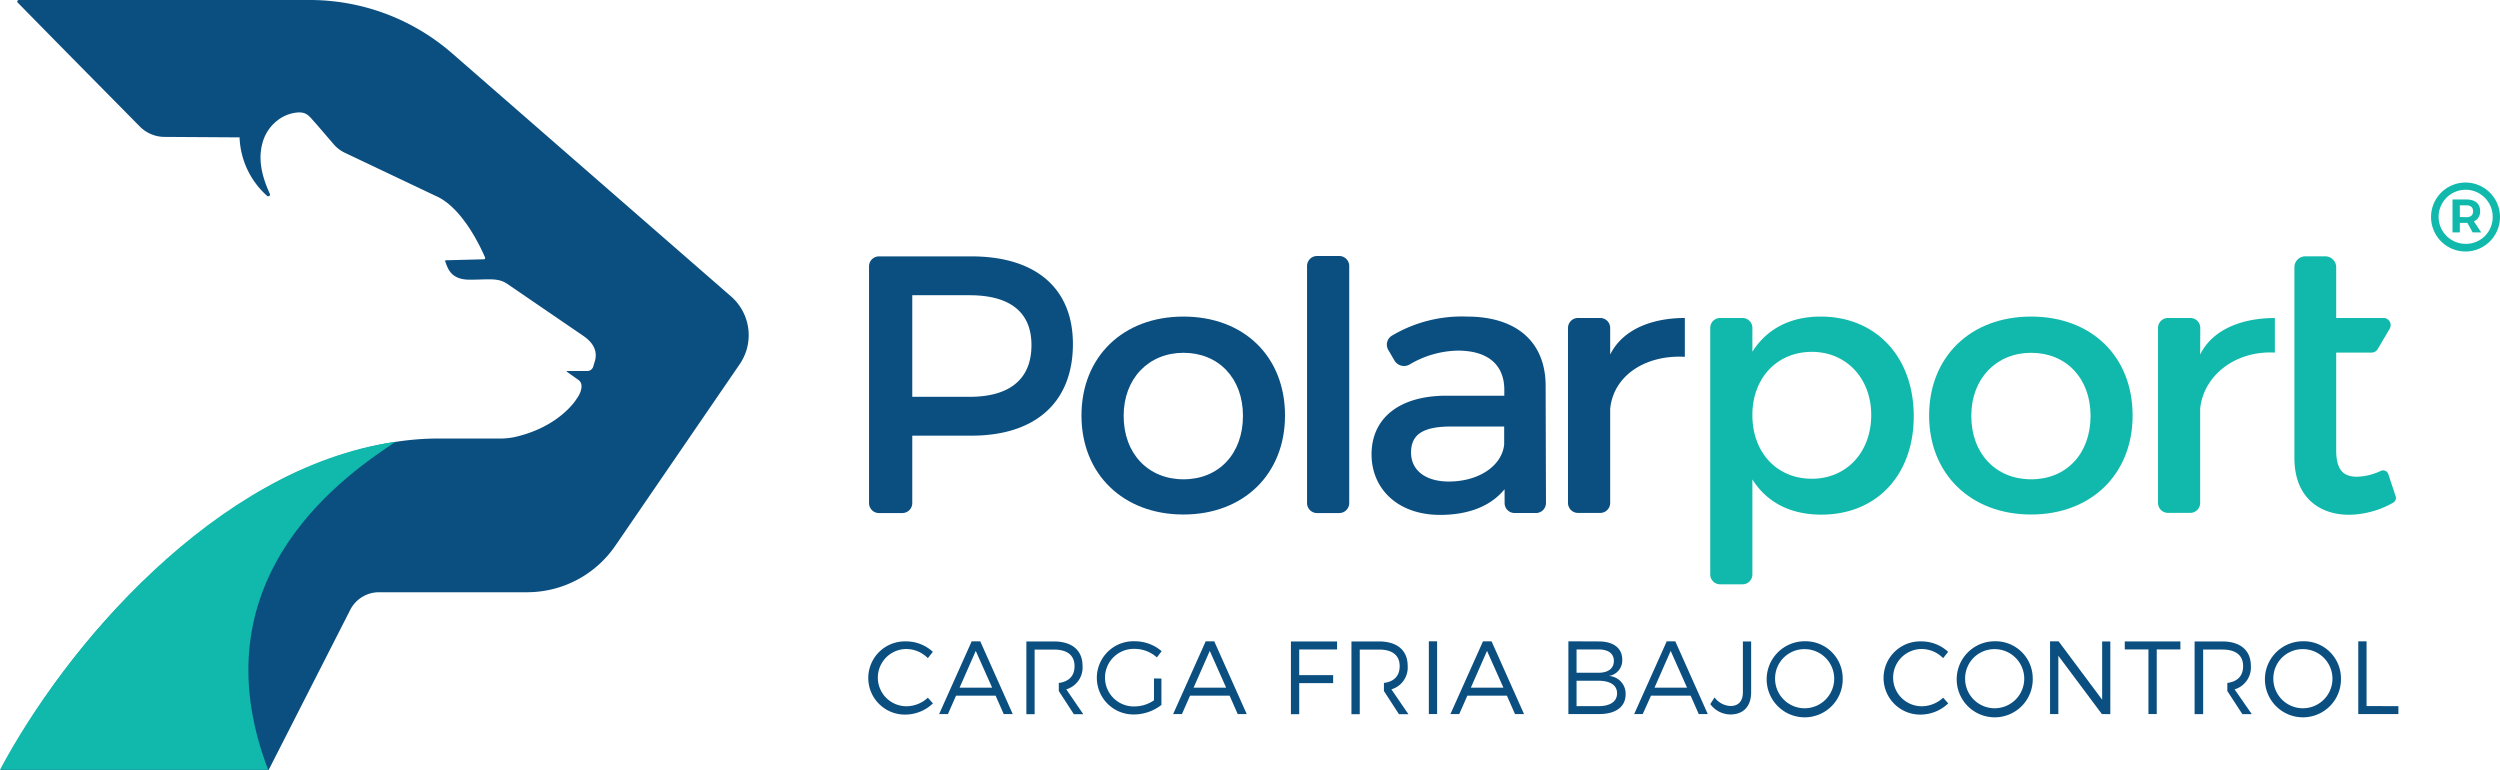 <svg xmlns="http://www.w3.org/2000/svg" viewBox="0 0 584.39 180"><defs><style>.cls-1{fill:#0b4f81;}.cls-2{fill:#11b9ac;}</style></defs><title>logo_slogan</title><g id="Layer_2" data-name="Layer 2"><g id="Capa_1" data-name="Capa 1"><path class="cls-1" d="M170.93,69.33,105.7,12.48A50.67,50.67,0,0,0,72.39,0h-68a.36.36,0,0,0-.26.6l11,11.19h0l17.5,17.73A8.15,8.15,0,0,0,38.35,32L56,32.11a19.21,19.21,0,0,0,6.43,13.67.41.41,0,0,0,.65-.47c-2.34-5.09-2.7-9-1.53-12.54a10,10,0,0,1,1.31-2.55c.13-.18.26-.36.4-.53a.76.76,0,0,0,.11-.14,11.9,11.9,0,0,1,1.76-1.61,8.83,8.83,0,0,1,4.49-1.65c2.26-.15,2.81,1.12,4.23,2.6L78,33.72a7.79,7.79,0,0,0,2.63,2l21.27,10.1c6.26,2.72,10.6,12.29,11.49,14.38a.3.3,0,0,1-.27.41l-8.88.23a.18.18,0,0,0-.17.25c.66,1.85,1.4,4.29,5.77,4.29s6.54-.53,8.77,1L136,78.27c2,1.31,3.75,3.12,3.13,5.88l-.47,1.58a1.46,1.46,0,0,1-1.39,1h-4.72a.09.09,0,0,0-.05.16l2.81,2c1.22,1,.44,3.06-.52,4.34,0,0-3.77,6.39-14.15,8.86a16.55,16.55,0,0,1-3.84.42H102.38c-6.82,0-17.49,1.16-31.65,7.25,0,0-41.13,16.27-70.62,70.2h62.7l19.06-37.4a7.54,7.54,0,0,1,6.72-4.12h34.59a25,25,0,0,0,20.66-10.88l29.1-42.47A12,12,0,0,0,170.93,69.33Z"></path><path class="cls-2" d="M514.3,82.86c3.09-6.17,10.26-8.52,17.46-8.52v8.08c-9.18-.51-16.68,5.33-17.46,13.13v22a2.33,2.33,0,0,1-2.33,2.34h-5.19a2.33,2.33,0,0,1-2.33-2.34V76.66a2.33,2.33,0,0,1,2.33-2.33H512a2.33,2.33,0,0,1,2.33,2.33Z"></path><path class="cls-2" d="M447.35,97.3c0,13.63-8.57,23-21.6,23-7.29,0-12.77-2.91-16.12-8.23v22.2a2.31,2.31,0,0,1-2.31,2.32h-5.23a2.31,2.31,0,0,1-2.31-2.32V76.64a2.31,2.31,0,0,1,2.31-2.31h5.23a2.31,2.31,0,0,1,2.31,2.31v5.57C413,76.9,418.46,74,425.58,74,438.52,74,447.35,83.41,447.35,97.3ZM437.41,97c0-8.49-5.75-14.75-13.89-14.75S409.63,88.39,409.63,97c0,8.83,5.75,14.91,13.89,14.91S437.41,105.7,437.41,97Z"></path><path class="cls-2" d="M498.51,97.13c0,13.71-9.69,23.14-23.74,23.14s-23.83-9.43-23.83-23.14S460.62,74,474.77,74,498.51,83.33,498.51,97.13Zm-37.71.08c0,8.83,5.74,14.83,14,14.83s13.88-6,13.88-14.83-5.74-14.74-13.88-14.74S460.8,88.47,460.8,97.21Z"></path><path class="cls-2" d="M560,116a1.26,1.26,0,0,1-.58,1.5,21.41,21.41,0,0,1-10.32,2.83c-6.86,0-12.77-4-12.77-13.29V62.48a2.55,2.55,0,0,1,2.55-2.56h4.66a2.56,2.56,0,0,1,2.56,2.56V74.33h11.07a1.67,1.67,0,0,1,1.43,2.52l-2.8,4.75a1.67,1.67,0,0,1-1.44.82h-8.26v22.85c0,4.72,1.8,6.17,4.88,6.17a14.06,14.06,0,0,0,5.58-1.38,1.27,1.27,0,0,1,1.72.76Z"></path><path class="cls-1" d="M218.06,152.37l-1.17,1.48a7.11,7.11,0,0,0-5-2.14,6.69,6.69,0,1,0,0,13.38,7.39,7.39,0,0,0,5-2l1.19,1.33a9.39,9.39,0,0,1-6.3,2.62,8.56,8.56,0,1,1,.07-17.11A9.17,9.17,0,0,1,218.06,152.37Z"></path><path class="cls-1" d="M223.48,162.62l-1.89,4.29h-2.06l7.61-17h2l7.59,17h-2.11l-1.89-4.29Zm4.61-10.47-3.78,8.6h7.61Z"></path><path class="cls-1" d="M271.49,158.62v6.16a10.49,10.49,0,0,1-6.3,2.23,8.56,8.56,0,1,1,.1-17.11,9.59,9.59,0,0,1,6.25,2.32l-1.11,1.46a7.79,7.79,0,0,0-5.14-2,6.73,6.73,0,1,0,0,13.45,8.08,8.08,0,0,0,4.46-1.43v-5.11Z"></path><path class="cls-1" d="M278.18,162.62l-1.89,4.29h-2.06l7.61-17h2l7.59,17h-2.11l-1.89-4.29Zm4.61-10.47-3.78,8.6h7.61Z"></path><path class="cls-1" d="M303.7,151.81v6h7.93v1.87H303.7v7.27h-1.94v-17h10.79v1.87Z"></path><path class="cls-1" d="M334,166.91v-17h1.93v17Z"></path><path class="cls-1" d="M343,162.62l-1.89,4.29h-2.06l7.61-17h2l7.59,17h-2.11l-1.89-4.29Zm4.6-10.47-3.78,8.6h7.61Z"></path><path class="cls-1" d="M373.74,149.94c3.42,0,5.47,1.58,5.47,4.24a3.68,3.68,0,0,1-3.12,3.83A4.15,4.15,0,0,1,380,162.3c0,2.89-2.28,4.61-6.11,4.61h-7.27v-17Zm-5.21,7.32h5.11c2.28,0,3.61-1,3.61-2.76s-1.33-2.69-3.61-2.69h-5.11Zm0,7.81h5.11c2.76,0,4.36-1.09,4.36-3s-1.6-2.94-4.36-2.94h-5.11Z"></path><path class="cls-1" d="M385.93,162.62,384,166.91H382l7.61-17h2l7.59,17h-2.11l-1.89-4.29Zm4.6-10.47-3.78,8.6h7.61Z"></path><path class="cls-1" d="M409.34,149.94v11.88c0,3.3-1.82,5.19-4.85,5.19a5.87,5.87,0,0,1-4.7-2.43l1-1.55a4.9,4.9,0,0,0,3.71,2c1.86,0,2.91-1.11,2.91-3.22V149.94Z"></path><path class="cls-1" d="M430.74,158.43a8.89,8.89,0,1,1-8.87-8.53A8.68,8.68,0,0,1,430.74,158.43Zm-15.8,0a6.91,6.91,0,1,0,6.93-6.69A6.84,6.84,0,0,0,414.94,158.43Z"></path><path class="cls-1" d="M455.39,152.37l-1.17,1.48a7.1,7.1,0,0,0-5-2.14,6.69,6.69,0,1,0,0,13.38,7.38,7.38,0,0,0,5-2l1.19,1.33a9.39,9.39,0,0,1-6.3,2.62,8.56,8.56,0,1,1,.07-17.11A9.17,9.17,0,0,1,455.39,152.37Z"></path><path class="cls-1" d="M475.16,158.43a8.89,8.89,0,1,1-8.87-8.53A8.68,8.68,0,0,1,475.16,158.43Zm-15.8,0a6.91,6.91,0,1,0,6.93-6.69A6.84,6.84,0,0,0,459.36,158.43Z"></path><path class="cls-1" d="M491.32,166.91l-10.17-13.62v13.62h-1.94v-17h2l10.18,13.65V149.94h1.91v17Z"></path><path class="cls-1" d="M504.15,151.81v15.1h-1.94v-15.1h-5.53v-1.87h13v1.87Z"></path><path class="cls-1" d="M547.21,158.43a8.89,8.89,0,1,1-8.87-8.53A8.68,8.68,0,0,1,547.21,158.43Zm-15.8,0a6.91,6.91,0,1,0,6.93-6.69A6.84,6.84,0,0,0,531.41,158.43Z"></path><path class="cls-1" d="M560.64,165.07v1.84h-9.38v-17h1.94v15.13Z"></path><path class="cls-1" d="M249.25,161.14a5.32,5.32,0,0,0,3.8-5.5c0-3.61-2.45-5.7-6.69-5.7h-6.44v17h1.93v-15.1h4.51c3.08,0,4.82,1.31,4.82,3.88,0,2.29-1.32,3.61-3.68,3.92v1.89l3.51,5.41h2.21Z"></path><path class="cls-1" d="M325.25,161.14a5.32,5.32,0,0,0,3.8-5.5c0-3.61-2.45-5.7-6.69-5.7h-6.45v17h1.94v-15.1h4.51c3.08,0,4.82,1.31,4.82,3.88,0,2.29-1.32,3.62-3.68,3.92v1.89l3.51,5.41h2.21Z"></path><path class="cls-1" d="M522.35,161.14a5.32,5.32,0,0,0,3.8-5.5c0-3.61-2.45-5.7-6.69-5.7H513v17H515v-15.1h4.51c3.08,0,4.83,1.31,4.83,3.88,0,2.29-1.33,3.62-3.69,3.92v1.89h0l3.52,5.41h2.2Z"></path><path class="cls-1" d="M227.05,59.93c15.09,0,23.75,7.46,23.75,20.48,0,13.55-8.66,21.43-23.75,21.43h-13.8v15.75a2.33,2.33,0,0,1-2.33,2.34h-5.45a2.33,2.33,0,0,1-2.33-2.34V62.26a2.33,2.33,0,0,1,2.33-2.33Zm-13.8,32.83h13.37c9.26,0,14.49-4,14.49-12.09,0-7.88-5.23-11.66-14.49-11.66H213.25Z"></path><path class="cls-1" d="M300.38,97.13c0,13.71-9.69,23.14-23.75,23.14s-23.83-9.43-23.83-23.14S262.49,74,276.63,74,300.38,83.33,300.38,97.13Zm-37.72.08c0,8.83,5.74,14.83,14,14.83s13.89-6,13.89-14.83-5.74-14.74-13.89-14.74S262.66,88.47,262.66,97.21Z"></path><path class="cls-1" d="M305.53,117.59V62.18a2.34,2.34,0,0,1,2.34-2.34h5.18a2.34,2.34,0,0,1,2.34,2.34v55.41a2.34,2.34,0,0,1-2.34,2.34h-5.18A2.34,2.34,0,0,1,305.53,117.59Z"></path><path class="cls-1" d="M351.7,114.36c-3.26,4-8.49,6-15.09,6-9.86,0-16-6.09-16-14.15,0-8.31,6.26-13.62,17.23-13.71h13.8V91.13c0-5.74-3.68-9.17-10.88-9.17a22.78,22.78,0,0,0-11.3,3.27,2.6,2.6,0,0,1-3.52-1l-1.42-2.43a2.45,2.45,0,0,1,.9-3.37A32,32,0,0,1,342.87,74c11.74,0,18.34,6,18.43,16l.08,27.58a2.34,2.34,0,0,1-2.34,2.34h-5a2.33,2.33,0,0,1-2.33-2.34Zm-.09-10.46V99.7H339.27c-6.43,0-9.43,1.71-9.43,6.09,0,4.11,3.34,6.77,8.83,6.77C345.7,112.56,351.1,108.87,351.61,103.9Z"></path><path class="cls-1" d="M376.39,82.87c3.08-6.17,10.25-8.54,17.45-8.54v9.08c-9.17-.51-16.68,4.35-17.45,12.15v22a2.34,2.34,0,0,1-2.34,2.34h-5.18a2.34,2.34,0,0,1-2.34-2.34V76.66a2.33,2.33,0,0,1,2.34-2.33h5.18a2.33,2.33,0,0,1,2.34,2.33Z"></path><path class="cls-2" d="M92.47,103.26C50.17,109.32,14.85,151.94,0,179.93H62.67C45.14,134,82.53,110,92.47,103.26Z"></path><path class="cls-2" d="M584.39,50.7a8.07,8.07,0,0,1-8.06,8.09,8.06,8.06,0,1,1,8.06-8.09m-1.71,0A6.32,6.32,0,1,0,576.33,57a6.24,6.24,0,0,0,6.35-6.31m-4.38,1.07L580,54.33h-2l-1.23-2.23H575v2.23h-1.71v-7.7h3.27c2,0,3.18,1,3.18,2.65a2.53,2.53,0,0,1-1.47,2.49m-1.71-1c1,0,1.54-.5,1.54-1.38S577.56,48,576.59,48H575v2.73Z"></path></g></g></svg>